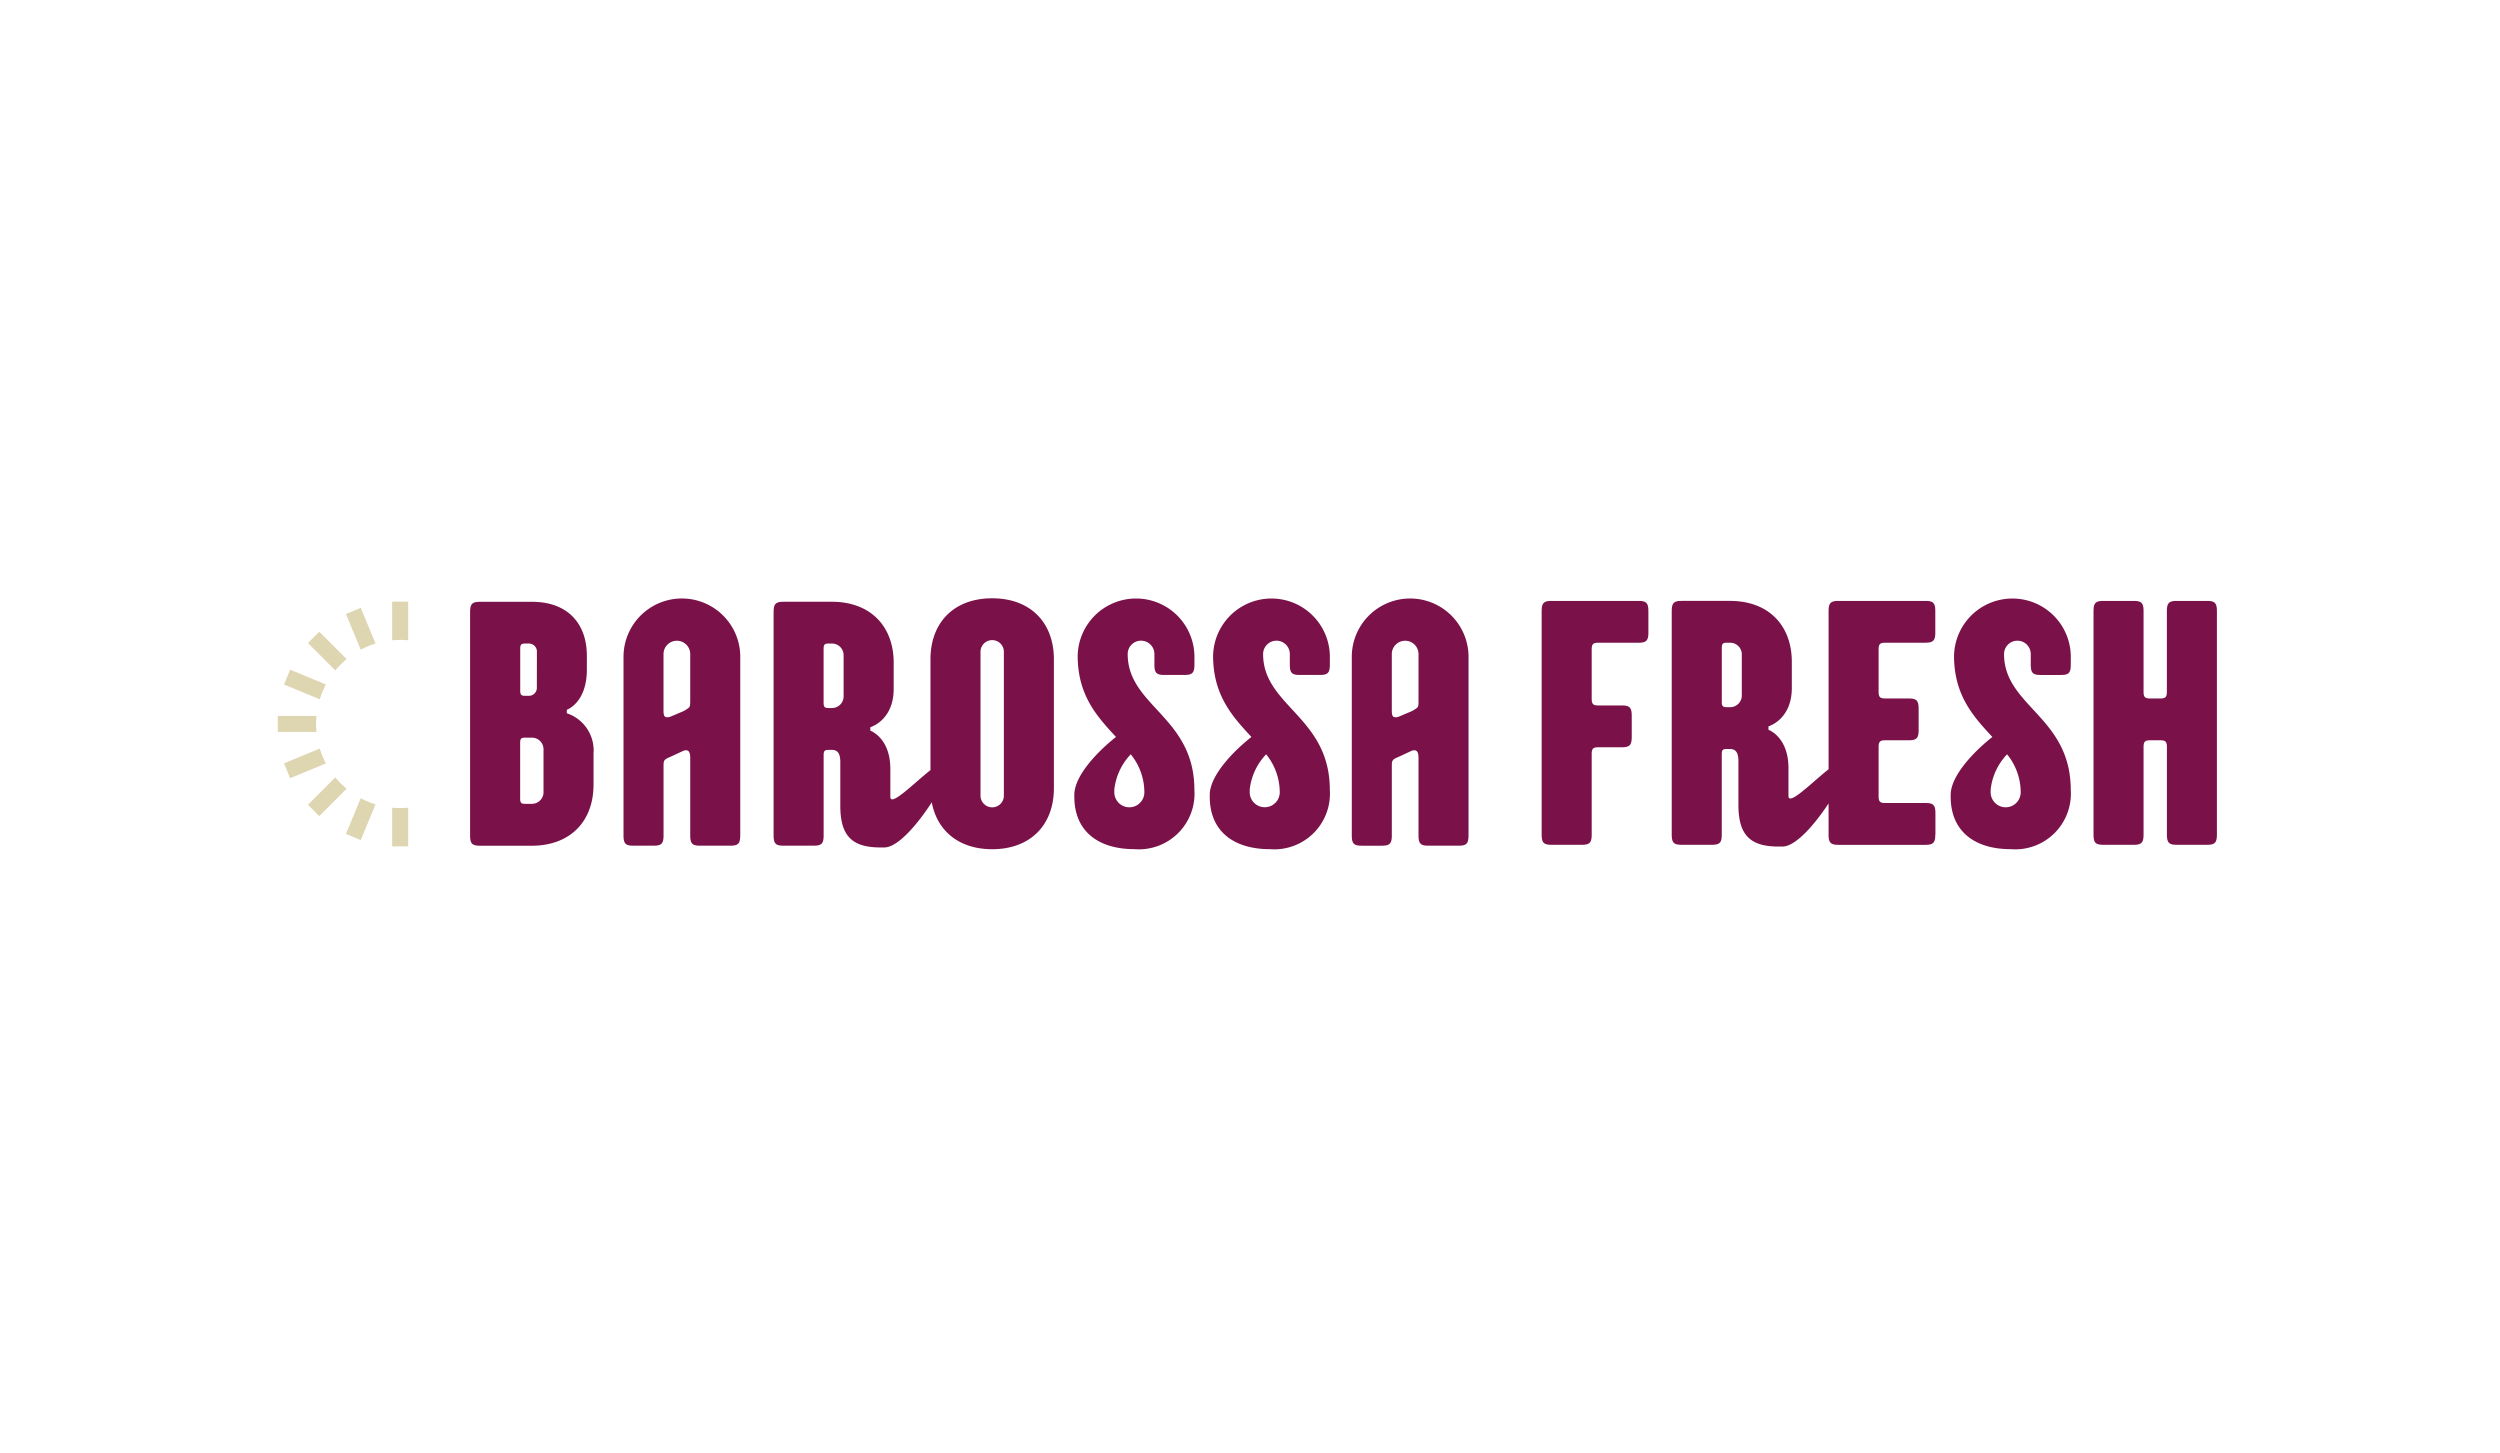 <?xml version="1.0" encoding="UTF-8"?>
<svg xmlns="http://www.w3.org/2000/svg" xmlns:xlink="http://www.w3.org/1999/xlink" width="234" height="136" viewBox="0 0 234 136">
  <defs>
    <clipPath id="clip-Barossa-fresh-logo">
      <rect width="234" height="136"></rect>
    </clipPath>
  </defs>
  <g id="Barossa-fresh-logo" clip-path="url(#clip-Barossa-fresh-logo)">
    <g id="Group_924" data-name="Group 924" transform="translate(-219 -219.276)">
      <path id="Path_827" data-name="Path 827" d="M255.706,298.788h1.5v-3.622c-.247.023-.5.038-.75.038s-.5-.014-.75-.038v3.622Zm.75-19.329c.253,0,.5.014.75.038v-3.622h-1.5V279.5c.247-.023.5-.038.75-.038ZM252.765,298.2l1.385-3.344a7.857,7.857,0,0,1-1.386-.576l-1.386,3.346Zm0-17.823a7.817,7.817,0,0,1,1.386-.576l-1.385-3.343-1.386.574Zm-1.319.878-2.56-2.56-1.061,1.061,2.56,2.56a7.857,7.857,0,0,1,1.061-1.061Zm-1.941,2.38-3.346-1.386-.574,1.387,3.344,1.385a7.816,7.816,0,0,1,.576-1.386Zm-.883,2.941H245v1.5h3.622c-.023-.247-.038-.5-.038-.751s.014-.5.038-.75Zm.307,3.056-3.345,1.385.574,1.387,3.347-1.386a7.857,7.857,0,0,1-.576-1.386Zm1.456,2.7-2.56,2.56,1.061,1.061,2.56-2.56a7.95,7.95,0,0,1-1.061-1.061Z" transform="translate(0 -0.29)" fill="#ded5b1"></path>
      <path id="Path_828" data-name="Path 828" d="M443.34,297.371V276.5c0-.783-.187-.979-.936-.979h-2.81c-.749,0-.937.2-.937.979V284c0,.522-.125.653-.624.653H437.1c-.5,0-.625-.131-.625-.653v-7.5c0-.783-.187-.979-.937-.979h-2.81c-.749,0-.937.2-.937.979v20.872c0,.783.188.978.937.978h2.81c.75,0,.937-.2.937-.978v-8.153c0-.522.125-.652.625-.652h.937c.5,0,.624.13.624.652v8.153c0,.783.188.978.937.978h2.81C443.153,298.349,443.34,298.154,443.34,297.371ZM423.7,289.879a5.642,5.642,0,0,1,1.275,3.5,1.406,1.406,0,1,1-2.81,0v-.211a5.665,5.665,0,0,1,1.535-3.288m-6.706,7.492v-1.957c0-.783-.187-.978-.936-.978H412.3c-.5,0-.624-.131-.624-.653v-4.566c0-.522.125-.652.624-.652h2.186c.749,0,.937-.2.937-.979V285.63c0-.783-.188-.978-.937-.978H412.3c-.5,0-.624-.131-.624-.653v-3.914c0-.522.125-.652.624-.652h3.747c.749,0,.936-.2.936-.979V276.5c0-.783-.187-.979-.936-.979h-8.117c-.749,0-.936.2-.936.979v14.778c-1.455,1.137-3.755,3.486-3.755,2.505v-2.609c0-2.935-1.873-3.587-1.873-3.587v-.326s2.186-.62,2.186-3.587v-2.446c0-3.424-2.186-5.707-5.776-5.707h-4.527c-.75,0-.937.2-.937.979v20.872c0,.783.187.978.937.978h2.81c.749,0,.937-.2.937-.978v-7.5c0-.391.094-.489.468-.489h.31c.624,0,.78.489.78,1.141V294.6c0,2.8,1.062,3.914,3.747,3.914h.372c1.288,0,3.133-2.229,4.32-4.039v2.9c0,.783.187.978.936.978h8.118c.749,0,.936-.2.936-.978ZM398.87,284.326a1.092,1.092,0,0,1-1.093,1.142h-.31c-.375,0-.468-.1-.468-.489v-5.055c0-.392.094-.489.468-.489h.31a1.092,1.092,0,0,1,1.093,1.141Zm-8.743-5.87V276.5c0-.783-.187-.979-.937-.979h-8.116c-.749,0-.937.2-.937.979v20.872c0,.783.188.978.937.978h2.811c.749,0,.936-.2.936-.978v-7.5c0-.522.125-.652.625-.652h2.186c.749,0,.937-.2.937-.979v-1.957c0-.782-.188-.978-.937-.978h-2.186c-.5,0-.625-.131-.625-.652v-4.566c0-.522.125-.652.625-.652h3.747c.75,0,.937-.2.937-.979Zm-16.834,19v-16.8a5.465,5.465,0,0,0-10.928,0v16.8c0,.782.188.978.937.978h1.874c.749,0,.936-.2.936-.978V290.93c0-.522.09-.577.625-.808l1.249-.579c.472-.155.625.131.625.653v7.259c0,.782.187.978.936.978h2.81C373.1,298.433,373.292,298.238,373.292,297.455Zm-4.683-12.475c0,.522-.036.513-.625.859l-1.249.528c-.593.166-.625-.13-.625-.652V280.5a1.25,1.25,0,1,1,2.5,0v4.484Zm-14.261,4.9a5.645,5.645,0,0,1,1.273,3.494,1.406,1.406,0,1,1-2.81,0v-.207a5.667,5.667,0,0,1,1.536-3.288m-12.673,0a5.642,5.642,0,0,1,1.275,3.5,1.406,1.406,0,1,1-2.81,0v-.211a5.664,5.664,0,0,1,1.535-3.288m-7.193,3.173V280.983c0-3.424-2.186-5.707-5.776-5.707s-5.776,2.283-5.776,5.707v10.375c-1.455,1.137-3.755,3.486-3.755,2.505v-2.608c0-2.935-1.874-3.587-1.874-3.587v-.326s2.186-.62,2.186-3.587v-2.446c0-3.424-2.186-5.707-5.776-5.707h-4.527c-.749,0-.937.2-.937.978v20.875c0,.782.188.978.937.978h2.81c.75,0,.937-.2.937-.978v-7.5c0-.392.094-.489.469-.489h.31c.624,0,.781.489.781,1.141v4.077c0,2.8,1.061,3.914,3.747,3.914h.372c1.334,0,3.261-2.387,4.441-4.227.5,2.679,2.549,4.392,5.656,4.392,3.591,0,5.776-2.283,5.776-5.707ZM314.8,284.407a1.092,1.092,0,0,1-1.093,1.141h-.31c-.375,0-.469-.1-.469-.489V280c0-.391.094-.489.469-.489h.31a1.092,1.092,0,0,1,1.093,1.141Zm15,9.295a1.094,1.094,0,1,1-2.186,0V280.331a1.094,1.094,0,1,1,2.186,0Zm-24.673,3.753v-16.8a5.465,5.465,0,0,0-10.928,0v16.8c0,.782.187.978.937.978h1.873c.75,0,.937-.2.937-.978V290.93c0-.522.09-.577.624-.808l1.249-.579c.472-.155.624.131.624.653v7.259c0,.782.188.978.937.978h2.81C304.937,298.433,305.124,298.238,305.124,297.455ZM300.44,284.98c0,.522-.035.513-.624.859l-1.249.528c-.593.166-.624-.13-.624-.652V280.5a1.25,1.25,0,1,1,2.5,0v4.484Zm-9.046,7.743v-2.935a3.664,3.664,0,0,0-2.5-3.75v-.326s1.874-.653,1.874-3.751v-1.3c0-3.1-1.874-5.055-5.121-5.055h-4.871c-.749,0-.937.2-.937.978v20.875c0,.782.188.978.937.978h4.839c3.591,0,5.777-2.283,5.777-5.707Zm-5.307-9.132a.754.754,0,0,1-.781.815H285c-.375,0-.469-.1-.469-.489V280c0-.391.094-.489.469-.489h.31a.754.754,0,0,1,.781.815Zm.624,9.784a1.092,1.092,0,0,1-1.093,1.141h-.624c-.375,0-.469-.1-.469-.489v-5.219c0-.392.094-.489.469-.489h.624a1.092,1.092,0,0,1,1.093,1.141v3.912Zm53.583-5.119c-1.721,1.357-3.9,3.623-3.9,5.425v.152c0,3.326,2.33,4.924,5.62,4.924a5.21,5.21,0,0,0,5.62-5.544c0-6.849-6.244-7.827-6.244-12.719a1.25,1.25,0,1,1,2.5,0v.979c0,.782.188.978.937.978H346.7c.75,0,.937-.2.937-.978v-.816a5.465,5.465,0,0,0-10.928,0c0,3.767,1.888,5.757,3.588,7.6m12.673,0c-1.721,1.357-3.9,3.623-3.9,5.425v.152c0,3.326,2.33,4.924,5.62,4.924a5.21,5.21,0,0,0,5.62-5.544c0-6.849-6.245-7.827-6.245-12.719a1.25,1.25,0,1,1,2.5,0v.979c0,.782.187.978.936.978h1.874c.749,0,.937-.2.937-.978v-.816a5.465,5.465,0,0,0-10.928,0c0,3.767,1.889,5.757,3.589,7.6m69.348,0c-1.722,1.357-3.9,3.623-3.9,5.425v.152c0,3.326,2.33,4.924,5.62,4.924a5.21,5.21,0,0,0,5.62-5.544c0-6.849-6.244-7.827-6.244-12.719a1.25,1.25,0,1,1,2.5,0v.979c0,.782.188.978.937.978h1.874c.749,0,.936-.2.936-.978v-.816a5.465,5.465,0,0,0-10.928,0c0,3.767,1.888,5.757,3.589,7.6" transform="translate(-16.838)" fill="#7a1249"></path>
    </g>
  </g>
</svg>
